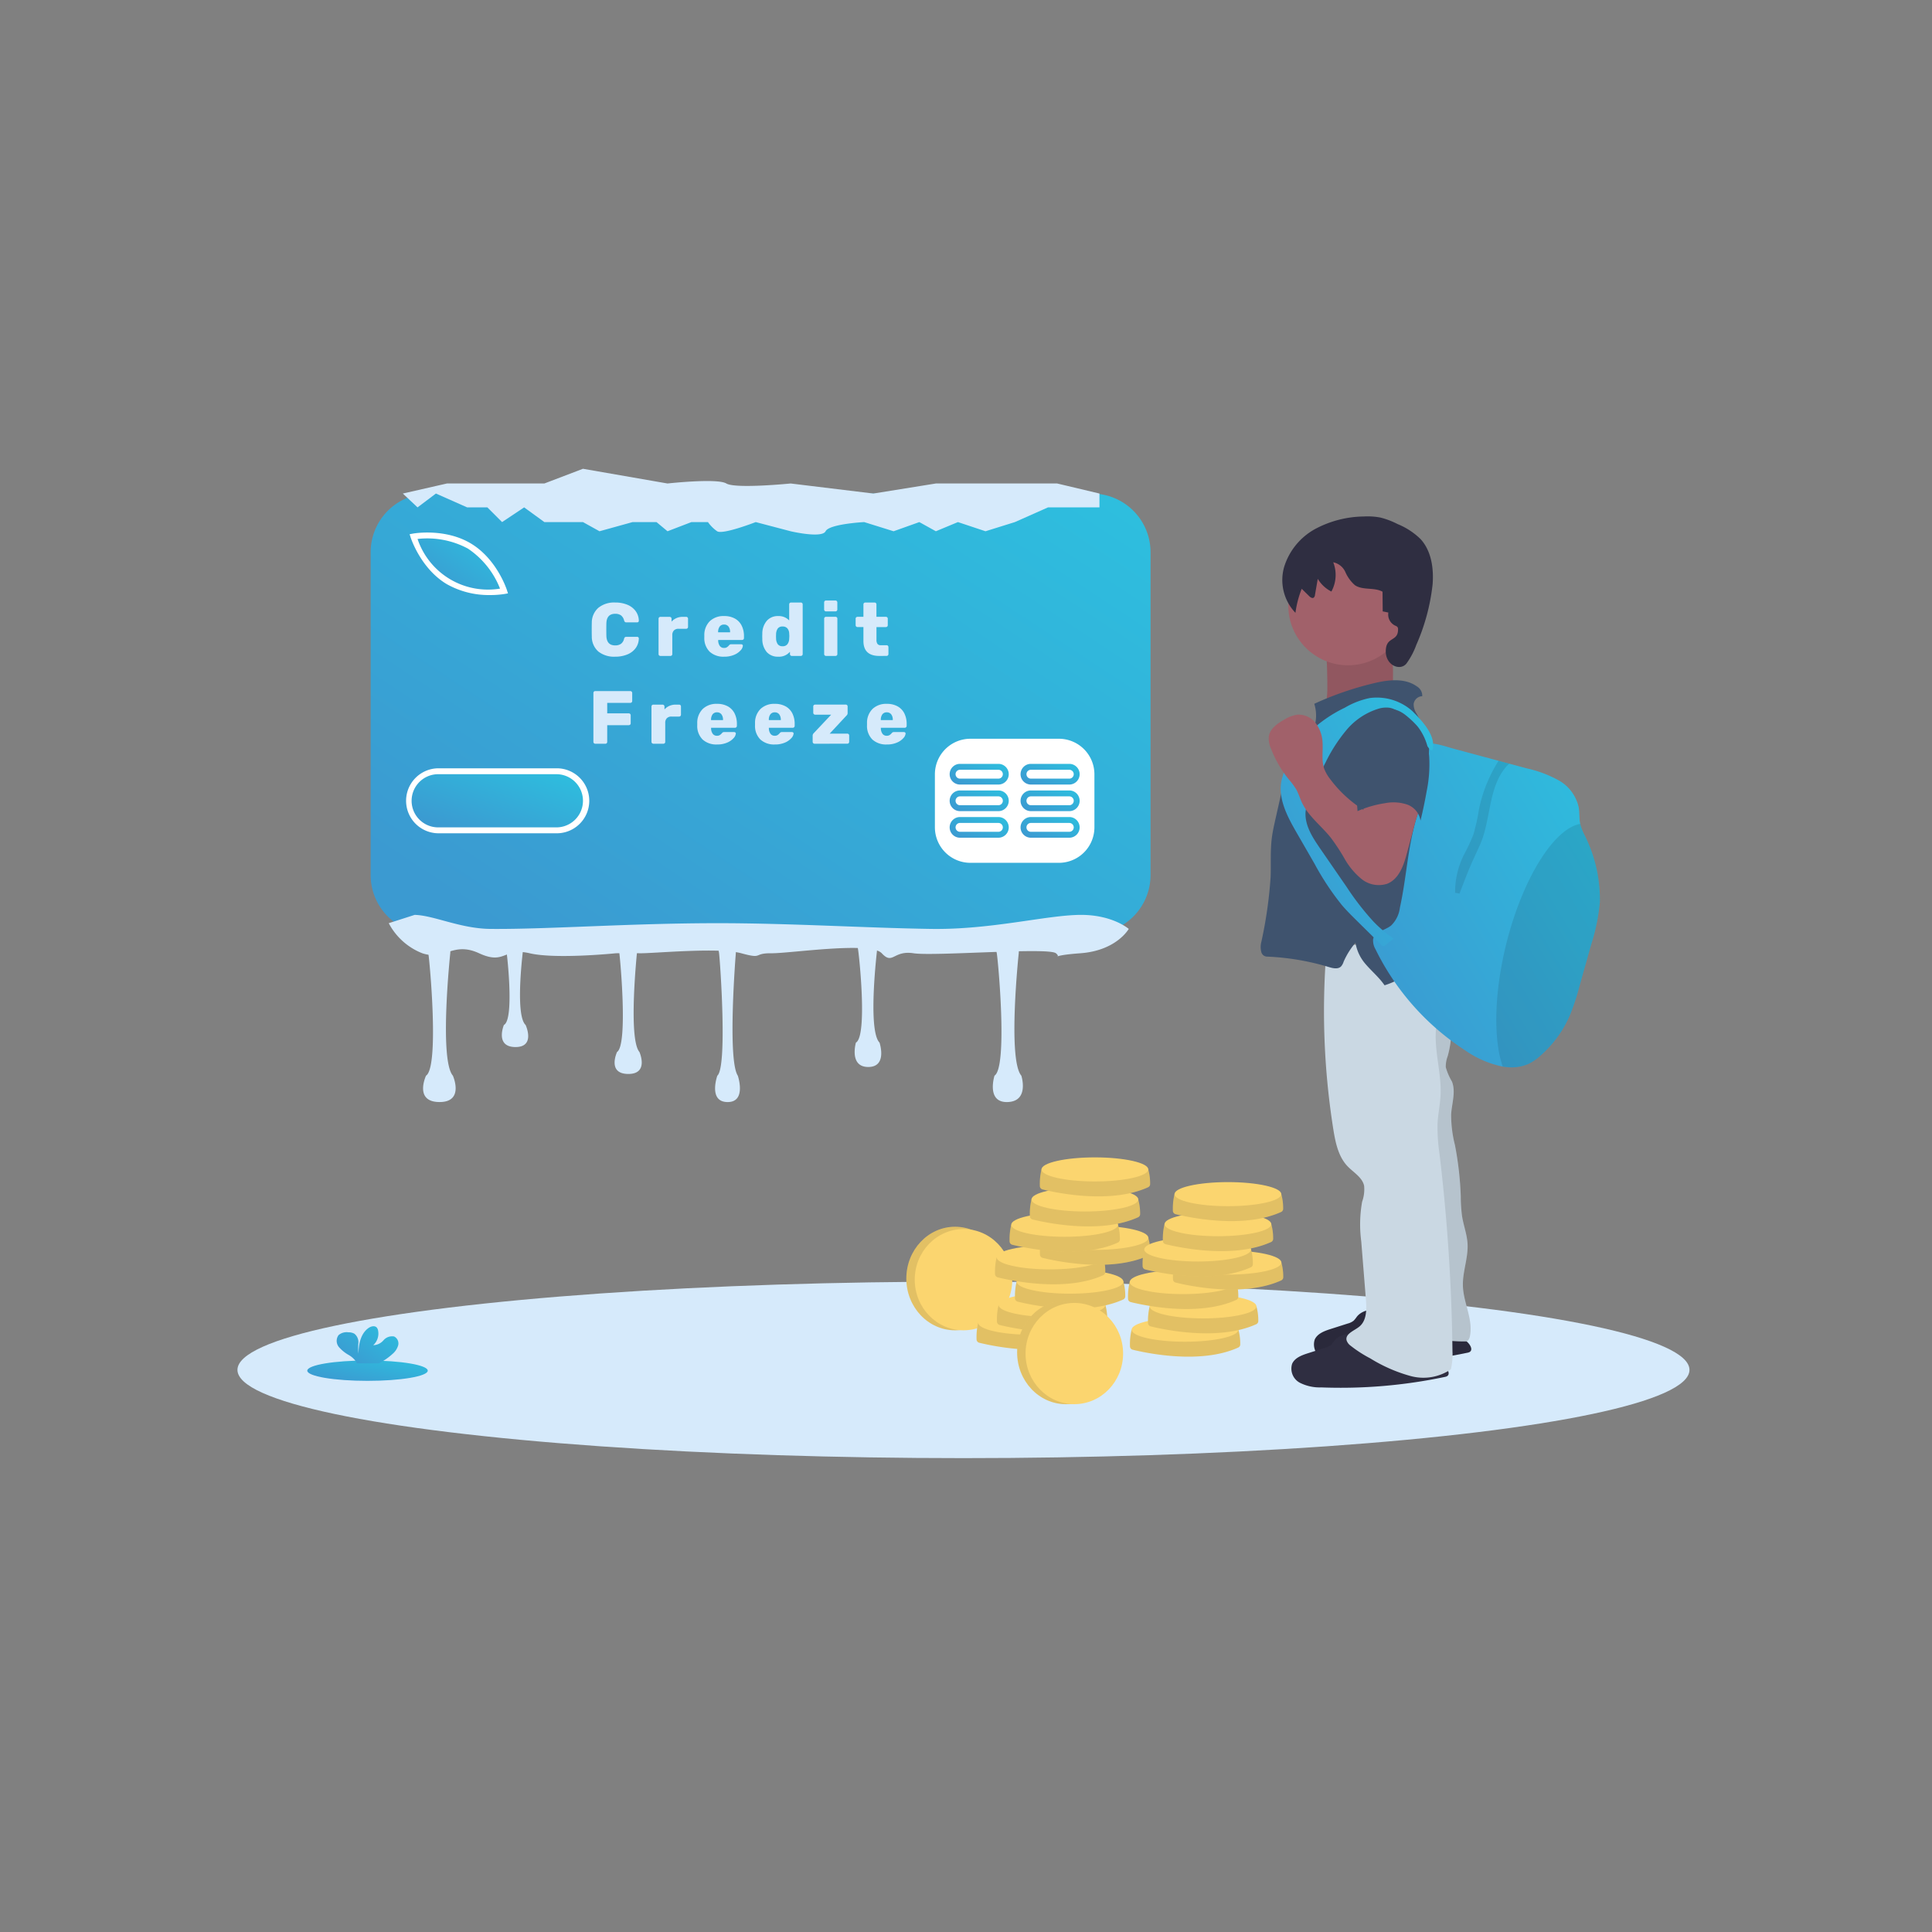 <svg xmlns="http://www.w3.org/2000/svg" xmlns:xlink="http://www.w3.org/1999/xlink" width="358" height="358" viewBox="0 0 358 358">
  <rect x="0" y="0" width="358" height="358" fill="#808080" stroke="none"/>
  <defs>
    <linearGradient id="linear-gradient" x1="1.201" y1="-0.058" x2="0.083" y2="0.898" gradientUnits="objectBoundingBox">
      <stop offset="0" stop-color="#2bc5e1"/>
      <stop offset="1" stop-color="#3b9ad1"/>
    </linearGradient>
  </defs>
  <g id="Credit_Freeze" data-name="Credit Freeze" transform="translate(-206 -6113)">
    <rect id="Rectangle_3055" data-name="Rectangle 3055" width="358" height="358" transform="translate(206 6113)" fill="#fff" opacity="0"/>
    <g id="Group_1754" data-name="Group 1754" transform="translate(250 6208.684)">
      <ellipse id="Ellipse_1297" data-name="Ellipse 1297" cx="134.53" cy="16.352" rx="134.53" ry="16.352" transform="translate(0 141.804)" fill="#d6eafb"/>
      <ellipse id="Ellipse_1298" data-name="Ellipse 1298" cx="9.038" cy="9.594" rx="9.038" ry="9.594" transform="translate(123.942 131.633)" fill="#fbd56f"/>
      <ellipse id="Ellipse_1299" data-name="Ellipse 1299" cx="9.038" cy="9.594" rx="9.038" ry="9.594" transform="translate(123.942 131.633)" opacity="0.1"/>
      <ellipse id="Ellipse_1300" data-name="Ellipse 1300" cx="9.038" cy="9.38" rx="9.038" ry="9.38" transform="translate(125.502 132.061)" fill="#fbd56f"/>
      <path id="Path_10078" data-name="Path 10078" d="M601.266,747.006l-.94-.523a11.391,11.391,0,0,0-.3,3.143.651.651,0,0,0,.49.563c2.163.537,12.471,2.826,19.56-.4a.65.65,0,0,0,.377-.523,9.738,9.738,0,0,0-.344-2.785C619.847,745.787,601.266,747.006,601.266,747.006Z" transform="translate(-463.064 -597.064)" fill="#fbd56f"/>
      <path id="Path_10079" data-name="Path 10079" d="M601.266,747.006l-.94-.523a11.391,11.391,0,0,0-.3,3.143.651.651,0,0,0,.49.563c2.163.537,12.471,2.826,19.56-.4a.65.65,0,0,0,.377-.523,9.738,9.738,0,0,0-.344-2.785C619.847,745.787,601.266,747.006,601.266,747.006Z" transform="translate(-463.064 -597.064)" opacity="0.1"/>
      <ellipse id="Ellipse_1301" data-name="Ellipse 1301" cx="9.893" cy="2.23" rx="9.893" ry="2.23" transform="translate(137.261 147.188)" fill="#fbd56f"/>
      <path id="Path_10080" data-name="Path 10080" d="M616.97,733.334l-.94-.523a11.389,11.389,0,0,0-.3,3.143.652.652,0,0,0,.49.563c2.163.537,12.471,2.825,19.56-.4a.651.651,0,0,0,.377-.523,9.738,9.738,0,0,0-.344-2.785C635.552,732.115,616.97,733.334,616.97,733.334Z" transform="translate(-474.989 -586.682)" fill="#fbd56f"/>
      <path id="Path_10081" data-name="Path 10081" d="M616.97,733.334l-.94-.523a11.389,11.389,0,0,0-.3,3.143.652.652,0,0,0,.49.563c2.163.537,12.471,2.825,19.56-.4a.651.651,0,0,0,.377-.523,9.738,9.738,0,0,0-.344-2.785C635.552,732.115,616.97,733.334,616.97,733.334Z" transform="translate(-474.989 -586.682)" opacity="0.1"/>
      <ellipse id="Ellipse_1302" data-name="Ellipse 1302" cx="9.893" cy="2.23" rx="9.893" ry="2.23" transform="translate(141.041 143.898)" fill="#fbd56f"/>
      <path id="Path_10082" data-name="Path 10082" d="M630.855,715.366l-.94-.523a11.386,11.386,0,0,0-.3,3.143.652.652,0,0,0,.49.563c2.163.537,12.471,2.825,19.56-.4a.65.65,0,0,0,.377-.523,9.737,9.737,0,0,0-.344-2.785C649.437,714.147,630.855,715.366,630.855,715.366Z" transform="translate(-485.533 -573.038)" fill="#fbd56f"/>
      <path id="Path_10083" data-name="Path 10083" d="M630.855,715.366l-.94-.523a11.386,11.386,0,0,0-.3,3.143.652.652,0,0,0,.49.563c2.163.537,12.471,2.825,19.56-.4a.65.65,0,0,0,.377-.523,9.737,9.737,0,0,0-.344-2.785C649.437,714.147,630.855,715.366,630.855,715.366Z" transform="translate(-485.533 -573.038)" opacity="0.1"/>
      <ellipse id="Ellipse_1303" data-name="Ellipse 1303" cx="9.893" cy="2.23" rx="9.893" ry="2.23" transform="translate(144.383 139.574)" fill="#fbd56f"/>
      <path id="Path_10084" data-name="Path 10084" d="M615.479,696.66l-.94-.523a11.388,11.388,0,0,0-.3,3.143.651.651,0,0,0,.49.563c2.163.537,12.471,2.826,19.56-.4a.651.651,0,0,0,.377-.523,9.74,9.74,0,0,0-.344-2.785C634.061,695.441,615.479,696.66,615.479,696.66Z" transform="translate(-473.857 -558.834)" fill="#fbd56f"/>
      <path id="Path_10085" data-name="Path 10085" d="M615.479,696.66l-.94-.523a11.388,11.388,0,0,0-.3,3.143.651.651,0,0,0,.49.563c2.163.537,12.471,2.826,19.56-.4a.651.651,0,0,0,.377-.523,9.74,9.74,0,0,0-.344-2.785C634.061,695.441,615.479,696.66,615.479,696.66Z" transform="translate(-473.857 -558.834)" opacity="0.1"/>
      <ellipse id="Ellipse_1304" data-name="Ellipse 1304" cx="9.893" cy="2.23" rx="9.893" ry="2.23" transform="translate(140.682 135.072)" fill="#fbd56f"/>
      <path id="Path_10086" data-name="Path 10086" d="M650.07,681.649l-.94-.523a11.389,11.389,0,0,0-.3,3.143.651.651,0,0,0,.49.563c2.163.537,12.471,2.826,19.56-.4a.65.65,0,0,0,.377-.523,9.741,9.741,0,0,0-.344-2.785C668.652,680.43,650.07,681.649,650.07,681.649Z" transform="translate(-500.123 -547.436)" fill="#fbd56f"/>
      <path id="Path_10087" data-name="Path 10087" d="M650.07,681.649l-.94-.523a11.389,11.389,0,0,0-.3,3.143.651.651,0,0,0,.49.563c2.163.537,12.471,2.826,19.56-.4a.65.65,0,0,0,.377-.523,9.741,9.741,0,0,0-.344-2.785C668.652,680.43,650.07,681.649,650.07,681.649Z" transform="translate(-500.123 -547.436)" opacity="0.1"/>
      <ellipse id="Ellipse_1305" data-name="Ellipse 1305" cx="9.893" cy="2.23" rx="9.893" ry="2.23" transform="translate(149.007 131.46)" fill="#fbd56f"/>
      <path id="Path_10088" data-name="Path 10088" d="M626.7,671.559l-.94-.523a11.388,11.388,0,0,0-.3,3.143.651.651,0,0,0,.489.563c2.163.537,12.471,2.826,19.56-.4a.65.65,0,0,0,.377-.523,9.739,9.739,0,0,0-.344-2.785C645.28,670.34,626.7,671.559,626.7,671.559Z" transform="translate(-482.376 -539.774)" fill="#fbd56f"/>
      <path id="Path_10089" data-name="Path 10089" d="M626.7,671.559l-.94-.523a11.388,11.388,0,0,0-.3,3.143.651.651,0,0,0,.489.563c2.163.537,12.471,2.826,19.56-.4a.65.65,0,0,0,.377-.523,9.739,9.739,0,0,0-.344-2.785C645.28,670.34,626.7,671.559,626.7,671.559Z" transform="translate(-482.376 -539.774)" opacity="0.1"/>
      <ellipse id="Ellipse_1306" data-name="Ellipse 1306" cx="9.893" cy="2.23" rx="9.893" ry="2.23" transform="translate(143.382 129.031)" fill="#fbd56f"/>
      <path id="Path_10090" data-name="Path 10090" d="M642.3,652.081l-.94-.523a11.387,11.387,0,0,0-.3,3.143.651.651,0,0,0,.49.563c2.163.537,12.471,2.826,19.56-.4a.651.651,0,0,0,.377-.523,9.735,9.735,0,0,0-.344-2.785C660.884,650.862,642.3,652.081,642.3,652.081Z" transform="translate(-494.225 -524.984)" fill="#fbd56f"/>
      <path id="Path_10091" data-name="Path 10091" d="M642.3,652.081l-.94-.523a11.387,11.387,0,0,0-.3,3.143.651.651,0,0,0,.49.563c2.163.537,12.471,2.826,19.56-.4a.651.651,0,0,0,.377-.523,9.735,9.735,0,0,0-.344-2.785C660.884,650.862,642.3,652.081,642.3,652.081Z" transform="translate(-494.225 -524.984)" opacity="0.1"/>
      <ellipse id="Ellipse_1307" data-name="Ellipse 1307" cx="9.893" cy="2.23" rx="9.893" ry="2.23" transform="translate(147.137 124.344)" fill="#fbd56f"/>
      <path id="Path_10092" data-name="Path 10092" d="M650,628.961l-.94-.523a11.391,11.391,0,0,0-.3,3.143.651.651,0,0,0,.49.563c2.163.537,12.471,2.826,19.56-.4a.651.651,0,0,0,.377-.523,9.734,9.734,0,0,0-.344-2.785C668.581,627.742,650,628.961,650,628.961Z" transform="translate(-500.07 -507.428)" fill="#fbd56f"/>
      <path id="Path_10093" data-name="Path 10093" d="M650,628.961l-.94-.523a11.391,11.391,0,0,0-.3,3.143.651.651,0,0,0,.49.563c2.163.537,12.471,2.826,19.56-.4a.651.651,0,0,0,.377-.523,9.734,9.734,0,0,0-.344-2.785C668.581,627.742,650,628.961,650,628.961Z" transform="translate(-500.07 -507.428)" opacity="0.1"/>
      <ellipse id="Ellipse_1308" data-name="Ellipse 1308" cx="9.893" cy="2.23" rx="9.893" ry="2.23" transform="translate(148.99 118.78)" fill="#fbd56f"/>
      <path id="Path_10094" data-name="Path 10094" d="M719.395,752.368l-.94-.523a11.388,11.388,0,0,0-.3,3.143.651.651,0,0,0,.49.563c2.163.537,12.471,2.826,19.56-.4a.65.65,0,0,0,.377-.523,9.738,9.738,0,0,0-.344-2.785C737.976,751.149,719.395,752.368,719.395,752.368Z" transform="translate(-552.764 -601.135)" fill="#fbd56f"/>
      <path id="Path_10095" data-name="Path 10095" d="M719.395,752.368l-.94-.523a11.388,11.388,0,0,0-.3,3.143.651.651,0,0,0,.49.563c2.163.537,12.471,2.826,19.56-.4a.65.65,0,0,0,.377-.523,9.738,9.738,0,0,0-.344-2.785C737.976,751.149,719.395,752.368,719.395,752.368Z" transform="translate(-552.764 -601.135)" opacity="0.1"/>
      <ellipse id="Ellipse_1309" data-name="Ellipse 1309" cx="9.893" cy="2.23" rx="9.893" ry="2.23" transform="translate(165.69 148.479)" fill="#fbd56f"/>
      <path id="Path_10096" data-name="Path 10096" d="M733.278,734.4l-.94-.523a11.388,11.388,0,0,0-.3,3.143.651.651,0,0,0,.49.563c2.163.537,12.471,2.826,19.56-.4a.65.65,0,0,0,.377-.523,9.739,9.739,0,0,0-.344-2.785C751.86,733.18,733.278,734.4,733.278,734.4Z" transform="translate(-563.306 -587.491)" fill="#fbd56f"/>
      <path id="Path_10097" data-name="Path 10097" d="M733.278,734.4l-.94-.523a11.388,11.388,0,0,0-.3,3.143.651.651,0,0,0,.49.563c2.163.537,12.471,2.826,19.56-.4a.65.65,0,0,0,.377-.523,9.739,9.739,0,0,0-.344-2.785C751.86,733.18,733.278,734.4,733.278,734.4Z" transform="translate(-563.306 -587.491)" opacity="0.1"/>
      <ellipse id="Ellipse_1310" data-name="Ellipse 1310" cx="9.893" cy="2.23" rx="9.893" ry="2.23" transform="translate(169.032 144.155)" fill="#fbd56f"/>
      <path id="Path_10098" data-name="Path 10098" d="M717.9,715.694l-.94-.523a11.391,11.391,0,0,0-.3,3.143.652.652,0,0,0,.49.563c2.163.537,12.471,2.826,19.56-.4a.65.65,0,0,0,.377-.523,9.732,9.732,0,0,0-.344-2.785C736.484,714.475,717.9,715.694,717.9,715.694Z" transform="translate(-551.631 -573.287)" fill="#fbd56f"/>
      <path id="Path_10099" data-name="Path 10099" d="M717.9,715.694l-.94-.523a11.391,11.391,0,0,0-.3,3.143.652.652,0,0,0,.49.563c2.163.537,12.471,2.826,19.56-.4a.65.65,0,0,0,.377-.523,9.732,9.732,0,0,0-.344-2.785C736.484,714.475,717.9,715.694,717.9,715.694Z" transform="translate(-551.631 -573.287)" opacity="0.1"/>
      <ellipse id="Ellipse_1311" data-name="Ellipse 1311" cx="9.893" cy="2.23" rx="9.893" ry="2.23" transform="translate(165.331 139.653)" fill="#fbd56f"/>
      <path id="Path_10100" data-name="Path 10100" d="M752.494,700.683l-.94-.523a11.389,11.389,0,0,0-.3,3.143.651.651,0,0,0,.49.563c2.163.537,12.471,2.826,19.56-.4a.651.651,0,0,0,.377-.523,9.738,9.738,0,0,0-.344-2.785C771.075,699.464,752.494,700.683,752.494,700.683Z" transform="translate(-577.897 -561.889)" fill="#fbd56f"/>
      <path id="Path_10101" data-name="Path 10101" d="M752.494,700.683l-.94-.523a11.389,11.389,0,0,0-.3,3.143.651.651,0,0,0,.49.563c2.163.537,12.471,2.826,19.56-.4a.651.651,0,0,0,.377-.523,9.738,9.738,0,0,0-.344-2.785C771.075,699.464,752.494,700.683,752.494,700.683Z" transform="translate(-577.897 -561.889)" opacity="0.1"/>
      <ellipse id="Ellipse_1312" data-name="Ellipse 1312" cx="9.893" cy="2.23" rx="9.893" ry="2.23" transform="translate(173.656 136.04)" fill="#fbd56f"/>
      <path id="Path_10102" data-name="Path 10102" d="M729.122,690.593l-.94-.524a11.391,11.391,0,0,0-.3,3.143.651.651,0,0,0,.489.563c2.163.537,12.471,2.825,19.56-.4a.651.651,0,0,0,.377-.523,9.744,9.744,0,0,0-.344-2.785C747.7,689.374,729.122,690.593,729.122,690.593Z" transform="translate(-560.151 -554.227)" fill="#fbd56f"/>
      <path id="Path_10103" data-name="Path 10103" d="M729.122,690.593l-.94-.524a11.391,11.391,0,0,0-.3,3.143.651.651,0,0,0,.489.563c2.163.537,12.471,2.825,19.56-.4a.651.651,0,0,0,.377-.523,9.744,9.744,0,0,0-.344-2.785C747.7,689.374,729.122,690.593,729.122,690.593Z" transform="translate(-560.151 -554.227)" opacity="0.1"/>
      <ellipse id="Ellipse_1313" data-name="Ellipse 1313" cx="9.893" cy="2.23" rx="9.893" ry="2.23" transform="translate(168.031 133.612)" fill="#fbd56f"/>
      <path id="Path_10104" data-name="Path 10104" d="M744.725,671.115l-.94-.523a11.388,11.388,0,0,0-.3,3.143.652.652,0,0,0,.49.563c2.163.537,12.471,2.825,19.56-.4a.651.651,0,0,0,.377-.523,9.736,9.736,0,0,0-.344-2.785C763.307,669.9,744.725,671.115,744.725,671.115Z" transform="translate(-571.999 -539.437)" fill="#fbd56f"/>
      <path id="Path_10105" data-name="Path 10105" d="M744.725,671.115l-.94-.523a11.388,11.388,0,0,0-.3,3.143.652.652,0,0,0,.49.563c2.163.537,12.471,2.825,19.56-.4a.651.651,0,0,0,.377-.523,9.736,9.736,0,0,0-.344-2.785C763.307,669.9,744.725,671.115,744.725,671.115Z" transform="translate(-571.999 -539.437)" opacity="0.1"/>
      <ellipse id="Ellipse_1314" data-name="Ellipse 1314" cx="9.893" cy="2.23" rx="9.893" ry="2.23" transform="translate(171.787 128.925)" fill="#fbd56f"/>
      <path id="Path_10106" data-name="Path 10106" d="M752.422,647.995l-.94-.524a11.39,11.39,0,0,0-.3,3.143.651.651,0,0,0,.49.563c2.163.537,12.471,2.826,19.56-.4a.651.651,0,0,0,.377-.523,9.733,9.733,0,0,0-.344-2.785C771,646.776,752.422,647.995,752.422,647.995Z" transform="translate(-577.843 -521.881)" fill="#fbd56f"/>
      <path id="Path_10107" data-name="Path 10107" d="M752.422,647.995l-.94-.524a11.39,11.39,0,0,0-.3,3.143.651.651,0,0,0,.49.563c2.163.537,12.471,2.826,19.56-.4a.651.651,0,0,0,.377-.523,9.733,9.733,0,0,0-.344-2.785C771,646.776,752.422,647.995,752.422,647.995Z" transform="translate(-577.843 -521.881)" opacity="0.1"/>
      <ellipse id="Ellipse_1315" data-name="Ellipse 1315" cx="9.893" cy="2.23" rx="9.893" ry="2.23" transform="translate(173.639 123.361)" fill="#fbd56f"/>
      <ellipse id="Ellipse_1316" data-name="Ellipse 1316" cx="9.038" cy="9.594" rx="9.038" ry="9.594" transform="translate(144.474 145.322)" fill="#fbd56f"/>
      <ellipse id="Ellipse_1317" data-name="Ellipse 1317" cx="9.038" cy="9.594" rx="9.038" ry="9.594" transform="translate(144.474 145.322)" opacity="0.1"/>
      <ellipse id="Ellipse_1318" data-name="Ellipse 1318" cx="9.038" cy="9.38" rx="9.038" ry="9.38" transform="translate(146.034 145.749)" fill="#fbd56f"/>
      <ellipse id="Ellipse_1319" data-name="Ellipse 1319" cx="11.163" cy="1.887" rx="11.163" ry="1.887" transform="translate(12.937 156.414)" fill="url(#linear-gradient)"/>
      <path id="Path_10143" data-name="Path 10143" d="M117.726,755.011a3.241,3.241,0,0,0,1.064-1.606,1.428,1.428,0,0,0-.744-1.636,2.09,2.09,0,0,0-1.966.69,2.629,2.629,0,0,1-1.912.923,2.911,2.911,0,0,0,.9-2.724,1.137,1.137,0,0,0-.25-.553c-.379-.405-1.066-.231-1.52.088-1.444,1.016-1.847,2.977-1.854,4.742a8.971,8.971,0,0,1-.027-1.953,2,2,0,0,0-.734-1.728,2.209,2.209,0,0,0-1.119-.263,2.314,2.314,0,0,0-1.815.516,1.8,1.8,0,0,0,.071,2.229,7.035,7.035,0,0,0,1.879,1.5,4.165,4.165,0,0,1,1.343,1.28,1.265,1.265,0,0,1,.1.229h4.069A11.336,11.336,0,0,0,117.726,755.011Z" transform="translate(-89.009 -599.798)" fill="url(#linear-gradient)"/>
      <path id="Path_10153" data-name="Path 10153" d="M349.994,307.369H350l-.005,0Z" transform="translate(-273.224 -263.791)" opacity="0.2"/>
      <path id="Path_10154" data-name="Path 10154" d="M350.221,306.965c.156-.025.464-.068.911-.1l-1,.118.054-.011Z" transform="translate(-273.331 -263.407)" opacity="0.2"/>
      <g id="Group_1755" data-name="Group 1755" transform="translate(189.608 0)">
        <path id="Path_9475" data-name="Path 9475" d="M477.744,323.313c.078,1.041.446,2.04.58,3.077.152,1.142.018,2.306.093,3.457a4.4,4.4,0,0,0,1.283,3.113,60.452,60.452,0,0,0-14.93,3.23c1.456-1.794,1.5-4.3,1.459-6.6-.048-3.406-.108-6.879-1.22-10.094a24.565,24.565,0,0,1,10.091-.132c.724.144,2.916.054,3.242.73C478.578,320.588,477.69,322.559,477.744,323.313Z" transform="translate(-453.882 -298.964)" fill="#a1616a"/>
        <path id="Path_9476" data-name="Path 9476" d="M477.744,323.313c.078,1.041.446,2.04.58,3.077.152,1.142.018,2.306.093,3.457a4.4,4.4,0,0,0,1.283,3.113,60.452,60.452,0,0,0-14.93,3.23c1.456-1.794,1.5-4.3,1.459-6.6-.048-3.406-.108-6.879-1.22-10.094a24.565,24.565,0,0,1,10.091-.132c.724.144,2.916.054,3.242.73C478.578,320.588,477.69,322.559,477.744,323.313Z" transform="translate(-453.882 -298.964)" opacity="0.1"/>
        <path id="Path_9477" data-name="Path 9477" d="M428.641,744.861a6.21,6.21,0,0,1-.6.751,3.008,3.008,0,0,1-1.139.547l-3.134,1c-1.163.371-2.455.849-2.949,1.962a2.963,2.963,0,0,0,1.409,3.5,8.168,8.168,0,0,0,3.981.873,93.642,93.642,0,0,0,22.906-1.941,1.2,1.2,0,0,0,.44-.156c.6-.4.087-1.307-.431-1.794-2.019-1.914-4.214-3.921-6.962-4.363-1.445-.236-2.9-.141-4.331-.484-1.032-.248-2.007-.676-3.036-.93C432.879,743.351,430.011,743.183,428.641,744.861Z" transform="translate(-410.808 -596.578)" fill="#2f2e41"/>
        <path id="Path_9478" data-name="Path 9478" d="M428.641,744.861a6.21,6.21,0,0,1-.6.751,3.008,3.008,0,0,1-1.139.547l-3.134,1c-1.163.371-2.455.849-2.949,1.962a2.963,2.963,0,0,0,1.409,3.5,8.168,8.168,0,0,0,3.981.873,93.642,93.642,0,0,0,22.906-1.941,1.2,1.2,0,0,0,.44-.156c.6-.4.087-1.307-.431-1.794-2.019-1.914-4.214-3.921-6.962-4.363-1.445-.236-2.9-.141-4.331-.484-1.032-.248-2.007-.676-3.036-.93C432.879,743.351,430.011,743.183,428.641,744.861Z" transform="translate(-410.808 -596.578)" opacity="0.1"/>
        <path id="Path_9479" data-name="Path 9479" d="M437.291,516.273a19.009,19.009,0,0,1,.269,12.714c1.044-.114,1.5,1.3,1.468,2.351a17.415,17.415,0,0,1-.661,4.331,5.429,5.429,0,0,0-.35,2.04,11.056,11.056,0,0,0,1.145,2.653c.748,1.905-.021,4.029-.15,6.071a22.635,22.635,0,0,0,.706,5.7,60.786,60.786,0,0,1,1.077,9.531,28.758,28.758,0,0,0,.236,3.628c.269,1.7.9,3.335,1.017,5.048.17,2.668-.957,5.285-.855,7.958.12,3.137,1.926,6.188,1.295,9.271-.09.434-.332.945-.778.951-4.51.057-8.724-1.2-13.186-.541-.455-10.324-.9-20.7-2.931-30.831-1.794-9.023-4.836-17.944-4.552-27.144.164-5.261,1.415-10.42,2.174-15.63A20.562,20.562,0,0,1,437.291,516.273Z" transform="translate(-403.721 -435.634)" fill="#cad8e3"/>
        <path id="Path_9480" data-name="Path 9480" d="M437.291,516.273a19.009,19.009,0,0,1,.269,12.714c1.044-.114,1.5,1.3,1.468,2.351a17.415,17.415,0,0,1-.661,4.331,5.429,5.429,0,0,0-.35,2.04,11.056,11.056,0,0,0,1.145,2.653c.748,1.905-.021,4.029-.15,6.071a22.635,22.635,0,0,0,.706,5.7,60.786,60.786,0,0,1,1.077,9.531,28.758,28.758,0,0,0,.236,3.628c.269,1.7.9,3.335,1.017,5.048.17,2.668-.957,5.285-.855,7.958.12,3.137,1.926,6.188,1.295,9.271-.09.434-.332.945-.778.951-4.51.057-8.724-1.2-13.186-.541-.455-10.324-.9-20.7-2.931-30.831-1.794-9.023-4.836-17.944-4.552-27.144.164-5.261,1.415-10.42,2.174-15.63A20.562,20.562,0,0,1,437.291,516.273Z" transform="translate(-403.721 -435.634)" opacity="0.1"/>
        <path id="Path_9481" data-name="Path 9481" d="M442.641,759.861a6.219,6.219,0,0,1-.6.751,3.009,3.009,0,0,1-1.139.547l-3.134,1c-1.163.371-2.455.849-2.949,1.962a2.963,2.963,0,0,0,1.409,3.5,8.167,8.167,0,0,0,3.981.873,93.64,93.64,0,0,0,22.906-1.941,1.2,1.2,0,0,0,.44-.156c.6-.4.087-1.307-.431-1.794-2.019-1.914-4.214-3.921-6.962-4.363-1.445-.236-2.9-.141-4.331-.484-1.032-.248-2.007-.676-3.036-.93C446.879,758.35,444.011,758.183,442.641,759.861Z" transform="translate(-428.995 -607.092)" fill="#2f2e41"/>
        <path id="Path_9482" data-name="Path 9482" d="M452.562,518.052a7.676,7.676,0,0,1,1.34,5.341,22.336,22.336,0,0,1-1.406,5.443c.822.757.652,2.06.544,3.173-.392,4.133,1.044,8.257.834,12.4-.087,1.744-.467,3.463-.556,5.207a33.456,33.456,0,0,0,.371,5.7,340.244,340.244,0,0,1,2.393,36.513,11.8,11.8,0,0,1-.3,3.344,9.081,9.081,0,0,1-7.537,1.217,28.5,28.5,0,0,1-7.393-3.248,22.836,22.836,0,0,1-3.661-2.363,1.953,1.953,0,0,1-.736-1.011c-.251-1.2,1.412-1.738,2.366-2.512,1.388-1.128,1.367-3.215,1.223-5l-.867-10.814a23.941,23.941,0,0,1,.167-7.339,6.823,6.823,0,0,0,.368-2.94c-.341-1.585-1.98-2.47-3.1-3.652-1.687-1.794-2.207-4.34-2.6-6.762A139.769,139.769,0,0,1,432.862,516c2.2.763,4.8.347,7.121.526s4.621.954,6.968,1.017C448.907,517.588,451.36,516.508,452.562,518.052Z" transform="translate(-420.547 -437.116)" fill="#cad8e3"/>
        <ellipse id="Ellipse_1142" data-name="Ellipse 1142" cx="11.066" cy="11.066" rx="11.066" ry="11.066" transform="translate(5.113 5.462)" fill="#a1616a"/>
        <path id="Path_9483" data-name="Path 9483" d="M438.165,358.14a59.555,59.555,0,0,1,11.039-3.81c2.674-.637,5.727-1.02,7.961.58a2.005,2.005,0,0,1,1.011,1.824,1.663,1.663,0,0,0-1.594,1.447,3.174,3.174,0,0,0,.55,1.794l2.581,4.785a13.68,13.68,0,0,1,2.016,7.441l.3,4.343a51.991,51.991,0,0,1,.126,8.216,26.824,26.824,0,0,0-.323,6.179c.236,1.648.933,3.194,1.325,4.815.736,3.051.4,6.394,1.827,9.193a2.769,2.769,0,0,0-1.851-.167c-4.331.8-7.737,4.217-11.942,5.524-1.062-1.549-2.5-2.692-3.688-4.133a7.991,7.991,0,0,1-1.7-3.75,14.107,14.107,0,0,0-2.2,3.517,2.363,2.363,0,0,1-.479.876c-.565.55-1.5.338-2.252.108a46.413,46.413,0,0,0-11.416-1.935,1.118,1.118,0,0,1-1.119-.918,3.7,3.7,0,0,1,.03-1.842,80.788,80.788,0,0,0,1.714-12.032c.084-2.393-.081-4.818.221-7.2.15-1.169.41-2.321.667-3.469l2.135-9.49c.12-.529.688-.876.93-1.364.981-1.986,2.856-3.421,3.825-5.413A7.1,7.1,0,0,0,438.165,358.14Z" transform="translate(-428.24 -323.411)" fill="#3f536e"/>
        <path id="Path_9484" data-name="Path 9484" d="M465.843,273.194a.733.733,0,0,0-.1-.443,1,1,0,0,0-.431-.266,2.27,2.27,0,0,1-1.265-2.425L463,269.842l-.033-3.646c-1.555-.861-3.676-.209-5.138-1.223a6.953,6.953,0,0,1-1.747-2.416,3.16,3.16,0,0,0-2.249-1.812,6.406,6.406,0,0,1-.344,5.422,6.175,6.175,0,0,1-2.521-2.357l-.52,2.991a.741.741,0,0,1-.221.487c-.272.2-.64-.051-.879-.3l-1.355-1.331a18.65,18.65,0,0,0-1.163,4.453,8.791,8.791,0,0,1-2.061-8.607,12.1,12.1,0,0,1,5.793-6.968,19.585,19.585,0,0,1,8.921-2.276,12.687,12.687,0,0,1,3.1.2,14.736,14.736,0,0,1,3.164,1.2,13.254,13.254,0,0,1,4.262,2.781c2.01,2.189,2.461,5.407,2.24,8.374a37.935,37.935,0,0,1-3.029,11.254,13.884,13.884,0,0,1-1.812,3.427c-1.211,1.534-4.187.26-3.807-2.772C463.863,274.555,465.843,275.389,465.843,273.194Z" transform="translate(-440.392 -252.238)" fill="#2f2e41"/>
        <path id="Path_9485" data-name="Path 9485" d="M341.324,431.128a46.926,46.926,0,0,0,16.584,18.722,18.72,18.72,0,0,0,7,3.036c.344.057.688.1,1.038.12a7.746,7.746,0,0,0,3.789-.643,9.571,9.571,0,0,0,2.165-1.5,21.028,21.028,0,0,0,5.416-7.4A41.654,41.654,0,0,0,379.126,438q1.1-3.906,2.2-7.815a36.665,36.665,0,0,0,1.585-7.776,26.471,26.471,0,0,0-2.865-12.474,10.291,10.291,0,0,1-.745-1.884.812.812,0,0,0-.03-.138c-.215-1.032-.1-2.111-.3-3.152a7.59,7.59,0,0,0-3.721-4.932,22.314,22.314,0,0,0-5.948-2.219l-3.209-.864-1.992-.535-8.1-2.18c-1.122-.3-2.255-.7-3.394-.9-1.271-.239-1.262-.114-1.361,1.13a51.481,51.481,0,0,1-.6,6.705c-.452,2.132-1.247,4.187-1.845,6.281-1.51,5.285-1.762,10.847-2.952,16.216a5.494,5.494,0,0,1-1.633,3.29c-1.127.9-3.027,1.118-3.326,2.524A3.226,3.226,0,0,0,341.324,431.128Z" transform="translate(-320.061 -350.929)" fill="url(#linear-gradient)"/>
        <path id="Path_9486" data-name="Path 9486" d="M342.053,487.746c.344.057.688.1,1.038.12a7.745,7.745,0,0,0,3.789-.631,9.568,9.568,0,0,0,2.165-1.5,21.027,21.027,0,0,0,5.416-7.4,41.647,41.647,0,0,0,1.809-5.467q1.1-3.906,2.2-7.815a36.667,36.667,0,0,0,1.585-7.776,26.472,26.472,0,0,0-2.865-12.474,10.29,10.29,0,0,1-.745-1.884.813.813,0,0,0-.03-.138c-4.881.858-10.737,10.2-13.757,22.43C340.429,474.369,340.333,482.794,342.053,487.746Z" transform="translate(-297.205 -385.801)" opacity="0.1"/>
        <path id="Path_9487" data-name="Path 9487" d="M397.106,428.148l.816.141c.84-2.207,1.678-4.417,2.662-6.565.511-1.122,1.065-2.228,1.5-3.385,1.615-4.444,1.34-9.717,4.334-13.377a4.579,4.579,0,0,1,.727-.736l-1.992-.535a27.012,27.012,0,0,0-3.631,9.005,35.934,35.934,0,0,1-1.032,4.659,32.226,32.226,0,0,1-1.534,3.332A15.311,15.311,0,0,0,397.106,428.148Z" transform="translate(-361.081 -358.395)" opacity="0.1"/>
        <path id="Path_9488" data-name="Path 9488" d="M468.6,366.933a9.89,9.89,0,0,0-7.869-2.393,15.054,15.054,0,0,0-4.63,1.794,24.88,24.88,0,0,0-7.746,5.766,23.114,23.114,0,0,0-3.057,5.144,12.475,12.475,0,0,0-.9,2.515c-.73,3.379,1.062,6.738,2.787,9.735l3.32,5.76a49.769,49.769,0,0,0,5.048,7.635c.915,1.071,1.92,2.061,2.922,3.051l4.4,4.342a.495.495,0,0,0,.816-.006l1.453-1.157a24.725,24.725,0,0,1-3.715-3.149,49.928,49.928,0,0,1-5.021-6.487l-4.839-7.016c-1.415-2.055-2.892-4.316-2.734-6.8a10.462,10.462,0,0,1,.993-3.418q1.247-2.928,2.71-5.763a29.281,29.281,0,0,1,3.867-6.005,12.581,12.581,0,0,1,5.862-3.939,4.88,4.88,0,0,1,2.123-.2c1.573.26,2.692,1.612,3.688,2.868l3.033,3.888c.691.882,1.325,1.905,1.367.23C472.554,370.932,470.137,368.47,468.6,366.933Z" transform="translate(-440.524 -330.876)" fill="url(#linear-gradient)"/>
        <path id="Path_9489" data-name="Path 9489" d="M478.5,400.6c-.6,2.3-1.48,4.917-3.7,5.79a5.078,5.078,0,0,1-4.767-.9,13.374,13.374,0,0,1-3.206-3.888,37.765,37.765,0,0,0-2.473-3.75c-1.773-2.225-4.187-3.99-5.383-6.58-.353-.772-.6-1.6-1-2.339A14.621,14.621,0,0,0,456.532,387a20.972,20.972,0,0,1-3.263-5.664,4.555,4.555,0,0,1-.4-2.237c.212-1.456,1.591-2.414,2.874-3.128a6.2,6.2,0,0,1,2.485-.921,4.022,4.022,0,0,1,3.374,1.624,6.491,6.491,0,0,1,1.232,3.64c.09,1.594-.221,3.251.3,4.758a7.475,7.475,0,0,0,1.128,1.95,22.862,22.862,0,0,0,6.134,5.661,10.643,10.643,0,0,1,.727-3.3c.227-.58,4.683,0,5.264.1,1.148.168,3.374.3,4.1,1.394s-.173,2.934-.467,4.037Z" transform="translate(-451.367 -338.311)" fill="#a1616a"/>
        <path id="Path_9490" data-name="Path 9490" d="M456.535,373.145a15.745,15.745,0,0,1,1.842,1.794,10.272,10.272,0,0,1,2.144,5.754,24.731,24.731,0,0,1-.473,6.2q-.484,2.757-1.145,5.476a3.778,3.778,0,0,0-2.512-2.991,8.027,8.027,0,0,0-4.058-.239,19.838,19.838,0,0,0-5.1,1.474l-.631-8.844a15.406,15.406,0,0,1,.021-3.589,7.911,7.911,0,0,1,3.691-5.368C452.71,371.356,454.381,371.264,456.535,373.145Z" transform="translate(-429.29 -335.991)" fill="#3f536e"/>
      </g>
    </g>
    <g id="Group_1910" data-name="Group 1910" transform="translate(274.682 6199.87)">
      <g id="Group_1908" data-name="Group 1908" transform="translate(0 4.587)">
        <rect id="Rectangle_3060" data-name="Rectangle 3060" width="136.364" height="67.739" transform="translate(3.134 6.124)" fill="#fff"/>
        <path id="Path_10250" data-name="Path 10250" d="M358.858,275.394a15.937,15.937,0,0,0-9.333-1.785,13.761,13.761,0,0,0,15.284,9.2A15.948,15.948,0,0,0,358.858,275.394Z" transform="translate(-340.834 -265.196)" fill="url(#linear-gradient)"/>
        <path id="Path_10251" data-name="Path 10251" d="M374.583,348.571h-21.9a4.927,4.927,0,1,0,0,9.853h21.9a4.927,4.927,0,0,0,0-9.853Z" transform="translate(-340.097 -296.568)" fill="url(#linear-gradient)"/>
        <path id="Path_10252" data-name="Path 10252" d="M468.231,259.215H345.467a10.875,10.875,0,0,0-10.875,10.875V329.9a10.875,10.875,0,0,0,10.875,10.875H468.231A10.875,10.875,0,0,0,479.106,329.9V270.09a10.875,10.875,0,0,0-10.875-10.875Zm-125.8,7.418c.242-.044,5.991-1.022,10.751,1.842s6.589,8.4,6.664,8.635l.192.6-.618.11a16.408,16.408,0,0,1-2.664.2,15.862,15.862,0,0,1-8.087-2.038c-4.76-2.863-6.588-8.4-6.664-8.635l-.193-.6Zm26.649,55.533h-21.9a6.021,6.021,0,1,1,0-12.043h21.9a6.021,6.021,0,0,1,0,12.043Zm99.627-1.095a6.588,6.588,0,0,1-6.569,6.569H445.715a6.588,6.588,0,0,1-6.569-6.569v-9.853a6.588,6.588,0,0,1,6.569-6.569h16.422a6.588,6.588,0,0,1,6.569,6.569Z" transform="translate(-334.592 -259.215)" fill="url(#linear-gradient)"/>
        <path id="Path_10253" data-name="Path 10253" d="M527.979,362.209h-7.117a1.916,1.916,0,0,0,0,3.832h7.117a1.916,1.916,0,0,0,0-3.832Zm0,2.737h-7.117a.821.821,0,0,1,0-1.642h7.117a.821.821,0,0,1,0,1.642Z" transform="translate(-411.656 -302.269)" fill="url(#linear-gradient)"/>
        <path id="Path_10254" data-name="Path 10254" d="M550.553,362.209h-7.116a1.916,1.916,0,0,0,0,3.832h7.116a1.916,1.916,0,0,0,0-3.832Zm0,2.737h-7.116a.821.821,0,1,1,0-1.642h7.116a.821.821,0,0,1,0,1.642Z" transform="translate(-421.093 -302.269)" fill="url(#linear-gradient)"/>
        <path id="Path_10255" data-name="Path 10255" d="M527.979,353.744h-7.117a1.916,1.916,0,0,0,0,3.832h7.117a1.916,1.916,0,0,0,0-3.832Zm0,2.737h-7.117a.821.821,0,0,1,0-1.642h7.117a.821.821,0,0,1,0,1.642Z" transform="translate(-411.656 -298.73)" fill="url(#linear-gradient)"/>
        <path id="Path_10256" data-name="Path 10256" d="M550.553,353.744h-7.116a1.916,1.916,0,0,0,0,3.832h7.116a1.916,1.916,0,0,0,0-3.832Zm0,2.737h-7.116a.821.821,0,1,1,0-1.642h7.116a.821.821,0,0,1,0,1.642Z" transform="translate(-421.093 -298.73)" fill="url(#linear-gradient)"/>
        <path id="Path_10257" data-name="Path 10257" d="M527.979,345.279h-7.117a1.916,1.916,0,0,0,0,3.832h7.117a1.916,1.916,0,0,0,0-3.832Zm0,2.737h-7.117a.821.821,0,0,1,0-1.642h7.117a.821.821,0,0,1,0,1.642Z" transform="translate(-411.656 -295.192)" fill="url(#linear-gradient)"/>
        <path id="Path_10258" data-name="Path 10258" d="M550.553,345.279h-7.116a1.916,1.916,0,0,0,0,3.832h7.116a1.916,1.916,0,0,0,0-3.832Zm0,2.737h-7.116a.821.821,0,1,1,0-1.642h7.116a.821.821,0,0,1,0,1.642Z" transform="translate(-421.093 -295.192)" fill="url(#linear-gradient)"/>
      </g>
      <path id="Path_10267" data-name="Path 10267" d="M11287.878,8031.4l2.725,2.566,3.406-2.566,5.79,2.566h3.746l2.725,2.724,4.088-2.724,3.746,2.724h7.154l3.065,1.7,6.131-1.7h4.428l2.043,1.7,4.429-1.7h3.065a6.979,6.979,0,0,0,1.7,1.7c1.022.681,7.153-1.7,7.153-1.7l6.471,1.7s5.792,1.362,6.473,0,7.152-1.7,7.152-1.7l5.449,1.7,4.77-1.7,3.065,1.7,4.087-1.7,5.11,1.7,5.448-1.7,6.131-2.724h9.537V8031.4l-7.834-1.862h-22.479l-11.582,1.862-15.327-1.862s-10.218,1.022-11.92,0-10.9,0-10.9,0l-15.667-2.725-7.154,2.725h-18.052Z" transform="translate(-11281.916 -8026.818)" fill="#d6eafb"/>
      <path id="Path_10268" data-name="Path 10268" d="M11290.2,8173.013a19.129,19.129,0,0,1,1.032,3.322c.244,1.232,2.08,21.155-.412,22.756,0,0-2.269,4.846,2.454,4.888s2.522-4.888,2.522-4.888c-2.583-2.985-.479-22.756-.479-22.756s0-2.437,1.575-3.322C11298.1,8172.332,11290.2,8173.013,11290.2,8173.013Z" transform="translate(-11280.559 -8086.64)" fill="#d6eafb"/>
      <path id="Path_10270" data-name="Path 10270" d="M11290.2,8172.9a10.659,10.659,0,0,1,.834,2.14c.2.793,1.682,13.625-.334,14.656,0,0-1.705,4.062,2.115,4.09s1.91-4.09,1.91-4.09c-2.088-1.923-.387-14.656-.387-14.656a2.454,2.454,0,0,1,1.273-2.14C11296.594,8172.466,11290.2,8172.9,11290.2,8172.9Z" transform="translate(-11266.01 -8086.639)" fill="#d6eafb"/>
      <path id="Path_10271" data-name="Path 10271" d="M11290.2,8172.963a15.946,15.946,0,0,1,.86,2.77c.2,1.025,1.733,17.632-.344,18.967,0,0-1.891,4.039,2.046,4.074s2.1-4.074,2.1-4.074c-2.152-2.488-.4-18.967-.4-18.967s0-2.032,1.313-2.77C11296.788,8172.4,11290.2,8172.963,11290.2,8172.963Z" transform="translate(-11245.058 -8086.64)" fill="#d6eafb"/>
      <path id="Path_10272" data-name="Path 10272" d="M11290.2,8173.013a23.581,23.581,0,0,1,.787,3.323c.187,1.231,1.587,21.158-.314,22.757,0,0-1.73,4.847,1.872,4.889s1.925-4.889,1.925-4.889c-1.971-2.984-.365-22.757-.365-22.757s0-2.437,1.2-3.323C11296.23,8172.333,11290.2,8173.013,11290.2,8173.013Z" transform="translate(-11226.435 -8086.64)" fill="#d6eafb"/>
      <path id="Path_10273" data-name="Path 10273" d="M11290.2,8172.943a13.4,13.4,0,0,1,.908,2.551c.215.945,1.83,16.244-.362,17.474,0,0-1.311,4.514,2.292,4.514s2.087-4.514,2.087-4.514c-2.273-2.292-.421-17.474-.421-17.474a3.009,3.009,0,0,1,1.386-2.551C11297.156,8172.421,11290.2,8172.943,11290.2,8172.943Z" transform="translate(-11200.828 -8086.64)" fill="#d6eafb"/>
      <path id="Path_10274" data-name="Path 10274" d="M11290.2,8173.014a19.132,19.132,0,0,1,1.032,3.324c.244,1.23,2.08,21.155-.412,22.755,0,0-1.595,5.042,2.454,4.887s2.522-4.887,2.522-4.887c-2.583-2.986-.479-22.755-.479-22.755s0-2.439,1.575-3.324C11298.1,8172.334,11290.2,8173.014,11290.2,8173.014Z" transform="translate(-11175.221 -8086.641)" fill="#d6eafb"/>
      <path id="Path_10269" data-name="Path 10269" d="M11290.439,8175.079c4.188,1.394,5.664-2.239,10.522,0s4.512-1.139,9.371,0,15.963,0,15.963,0,2.083-.037,4.512,0,14.575-1.139,18.741,0,2.081-.037,5.552,0,18.395-2.239,20.475,0,2.084-.587,5.9,0,24.987-1.139,26.377,0-2.228.488,4.51,0,8.979-4.512,8.979-4.512-3-2.643-8.979-2.6c-6.326.046-16.462,2.77-27.662,2.6-12.084-.182-26.028-1.061-39.5-1.062-16.287,0-31.3,1.146-42.095,1.063-5.622-.043-10.536-2.526-14.085-2.6l-4.8,1.537A11.945,11.945,0,0,0,11290.439,8175.079Z" transform="translate(-11280.867 -8085.309)" fill="#d6eafb"/>
      <path id="Path_10275" data-name="Path 10275" d="M4.9,1.572A4.7,4.7,0,0,1,1.772.61,3.677,3.677,0,0,1,.566-2.207Q.552-2.583.552-3.434T.566-4.689a3.674,3.674,0,0,1,1.22-2.8A4.639,4.639,0,0,1,4.9-8.468a5.8,5.8,0,0,1,2.224.4A3.592,3.592,0,0,1,8.681-6.892a3.092,3.092,0,0,1,.6,1.813.273.273,0,0,1-.091.209.308.308,0,0,1-.216.084H6.994a.438.438,0,0,1-.286-.077.641.641,0,0,1-.16-.286A1.656,1.656,0,0,0,5.955-6.1,1.832,1.832,0,0,0,4.9-6.376q-1.576,0-1.631,1.757-.014.376-.014,1.157t.014,1.185Q3.327-.519,4.9-.519A1.838,1.838,0,0,0,5.955-.8a1.592,1.592,0,0,0,.593-.948A.53.53,0,0,1,6.7-2.032a.469.469,0,0,1,.293-.077h1.98a.308.308,0,0,1,.216.084.273.273,0,0,1,.091.209A3.092,3.092,0,0,1,8.681,0,3.592,3.592,0,0,1,7.127,1.168,5.8,5.8,0,0,1,4.9,1.572Zm8.38-.139a.334.334,0,0,1-.244-.1.334.334,0,0,1-.1-.244v-6.54a.364.364,0,0,1,.1-.258.328.328,0,0,1,.251-.1h1.7a.351.351,0,0,1,.258.1.351.351,0,0,1,.1.258v.53a2.666,2.666,0,0,1,.913-.662,2.861,2.861,0,0,1,1.164-.23h.627a.34.34,0,0,1,.251.1.34.34,0,0,1,.1.251v1.52a.346.346,0,0,1-.1.244.328.328,0,0,1-.251.1H16.643a1.145,1.145,0,0,0-.858.307,1.185,1.185,0,0,0-.3.865V1.084a.328.328,0,0,1-.1.251.364.364,0,0,1-.258.1Zm11.81.139A3.763,3.763,0,0,1,22.416.659a3.545,3.545,0,0,1-1-2.656V-2.43a3.6,3.6,0,0,1,1.032-2.594,3.652,3.652,0,0,1,2.635-.934,3.984,3.984,0,0,1,2.029.481,3.047,3.047,0,0,1,1.241,1.325,4.319,4.319,0,0,1,.411,1.917v.349a.35.35,0,0,1-.1.258.351.351,0,0,1-.258.1h-4.42v.084a1.749,1.749,0,0,0,.293,1.011.924.924,0,0,0,.795.383A.966.966,0,0,0,25.6-.178a1.859,1.859,0,0,0,.383-.342.73.73,0,0,1,.2-.174.629.629,0,0,1,.244-.035h1.827a.324.324,0,0,1,.216.077.238.238,0,0,1,.091.188,1.422,1.422,0,0,1-.411.851,3.263,3.263,0,0,1-1.2.837A4.572,4.572,0,0,1,25.093,1.572Zm1.1-4.518v-.028A1.635,1.635,0,0,0,25.9-4.012a.99.99,0,0,0-.823-.37.97.97,0,0,0-.816.37,1.664,1.664,0,0,0-.286,1.039v.028Zm8.924,4.518A2.731,2.731,0,0,1,32.993.722a3.684,3.684,0,0,1-.83-2.426l-.014-.488.014-.5A3.666,3.666,0,0,1,33-5.086a2.7,2.7,0,0,1,2.119-.871,2.657,2.657,0,0,1,2.022.809v-2.97a.328.328,0,0,1,.1-.251.346.346,0,0,1,.244-.1h1.8a.364.364,0,0,1,.258.1.328.328,0,0,1,.1.251v9.2a.328.328,0,0,1-.1.251.364.364,0,0,1-.258.1H37.629a.334.334,0,0,1-.244-.1.334.334,0,0,1-.1-.244V.652A2.632,2.632,0,0,1,35.119,1.572Zm.809-1.938A1.052,1.052,0,0,0,36.82-.75a1.689,1.689,0,0,0,.321-.969q.028-.39.028-.53t-.028-.516a1.469,1.469,0,0,0-.328-.9,1.093,1.093,0,0,0-.885-.356,1.043,1.043,0,0,0-.9.37,1.913,1.913,0,0,0-.314,1.025l-.014.432.014.432a1.913,1.913,0,0,0,.314,1.025A1.043,1.043,0,0,0,35.928-.366Zm8.046-6.456a.328.328,0,0,1-.251-.1.364.364,0,0,1-.1-.258v-1.3a.35.35,0,0,1,.1-.258.334.334,0,0,1,.244-.1h1.743a.351.351,0,0,1,.258.1.351.351,0,0,1,.1.258v1.3a.35.35,0,0,1-.1.258.351.351,0,0,1-.258.1Zm0,8.255a.334.334,0,0,1-.244-.1.334.334,0,0,1-.1-.244V-5.47a.328.328,0,0,1,.1-.251.346.346,0,0,1,.244-.1h1.743a.364.364,0,0,1,.258.1.328.328,0,0,1,.1.251V1.084a.328.328,0,0,1-.1.251.364.364,0,0,1-.258.1Zm9.886,0q-2.956,0-2.956-2.775v-2.58H49.8a.334.334,0,0,1-.244-.1.334.334,0,0,1-.1-.244v-1.2a.328.328,0,0,1,.1-.251.346.346,0,0,1,.244-.1h1.1v-2.3a.328.328,0,0,1,.1-.251.346.346,0,0,1,.244-.1h1.715a.34.34,0,0,1,.251.1.34.34,0,0,1,.1.251v2.3h1.743a.364.364,0,0,1,.258.1.328.328,0,0,1,.1.251v1.2a.328.328,0,0,1-.1.251.364.364,0,0,1-.258.1H53.316v2.37a1.256,1.256,0,0,0,.181.739.673.673,0,0,0,.586.251h1.1a.328.328,0,0,1,.251.1.364.364,0,0,1,.1.258V1.084a.346.346,0,0,1-.1.244.328.328,0,0,1-.251.1ZM1.207,17.7a.334.334,0,0,1-.244-.1.334.334,0,0,1-.1-.244V8.3a.364.364,0,0,1,.1-.258.328.328,0,0,1,.251-.1H7.691a.357.357,0,0,1,.363.363V9.78a.328.328,0,0,1-.1.251.364.364,0,0,1-.258.1H3.424v1.938H7.412a.357.357,0,0,1,.363.363v1.478a.328.328,0,0,1-.1.251.364.364,0,0,1-.258.1H3.424v3.1a.346.346,0,0,1-.1.244.328.328,0,0,1-.251.1Zm10.765,0a.357.357,0,0,1-.349-.349v-6.54a.364.364,0,0,1,.1-.258.328.328,0,0,1,.251-.1h1.7a.357.357,0,0,1,.363.363v.53a2.666,2.666,0,0,1,.913-.662,2.861,2.861,0,0,1,1.164-.23h.627a.334.334,0,0,1,.349.349v1.52a.346.346,0,0,1-.1.244.328.328,0,0,1-.251.1H15.333a1.145,1.145,0,0,0-.858.307,1.185,1.185,0,0,0-.3.865v3.514a.328.328,0,0,1-.1.251.364.364,0,0,1-.258.1Zm11.81.139a3.763,3.763,0,0,1-2.677-.913,3.545,3.545,0,0,1-1-2.656v-.432a3.6,3.6,0,0,1,1.032-2.594,3.652,3.652,0,0,1,2.635-.934,3.984,3.984,0,0,1,2.029.481,3.047,3.047,0,0,1,1.241,1.325,4.319,4.319,0,0,1,.411,1.917v.349a.357.357,0,0,1-.363.363h-4.42v.084a1.749,1.749,0,0,0,.293,1.011.924.924,0,0,0,.795.383.966.966,0,0,0,.537-.132,1.86,1.86,0,0,0,.383-.342.73.73,0,0,1,.2-.174.629.629,0,0,1,.244-.035h1.827a.324.324,0,0,1,.216.077.238.238,0,0,1,.091.188,1.422,1.422,0,0,1-.411.851,3.263,3.263,0,0,1-1.2.837A4.572,4.572,0,0,1,23.783,17.84Zm1.1-4.518v-.028a1.635,1.635,0,0,0-.293-1.039.99.99,0,0,0-.823-.37.97.97,0,0,0-.816.37,1.664,1.664,0,0,0-.286,1.039v.028Zm9.607,4.518a3.763,3.763,0,0,1-2.677-.913,3.545,3.545,0,0,1-1-2.656v-.432a3.6,3.6,0,0,1,1.032-2.594,3.653,3.653,0,0,1,2.635-.934,3.984,3.984,0,0,1,2.029.481,3.047,3.047,0,0,1,1.241,1.325,4.319,4.319,0,0,1,.411,1.917v.349a.357.357,0,0,1-.363.363h-4.42v.084a1.749,1.749,0,0,0,.293,1.011.924.924,0,0,0,.795.383A.966.966,0,0,0,35,16.09a1.859,1.859,0,0,0,.383-.342.73.73,0,0,1,.2-.174.629.629,0,0,1,.244-.035h1.827a.324.324,0,0,1,.216.077.238.238,0,0,1,.091.188,1.422,1.422,0,0,1-.411.851,3.263,3.263,0,0,1-1.2.837A4.572,4.572,0,0,1,34.491,17.84Zm1.1-4.518v-.028a1.635,1.635,0,0,0-.293-1.039.99.99,0,0,0-.823-.37.97.97,0,0,0-.816.37,1.664,1.664,0,0,0-.286,1.039v.028ZM41.84,17.7a.357.357,0,0,1-.349-.349V16.195a.64.64,0,0,1,.209-.46l3.221-3.416h-2.97a.357.357,0,0,1-.349-.349V10.8a.328.328,0,0,1,.1-.251.346.346,0,0,1,.244-.1h5.675a.334.334,0,0,1,.349.349v1.255a.586.586,0,0,1-.2.418l-3.123,3.36h3.263a.334.334,0,0,1,.349.349v1.171a.346.346,0,0,1-.1.244.328.328,0,0,1-.251.1Zm13.4.139a3.763,3.763,0,0,1-2.677-.913,3.545,3.545,0,0,1-1-2.656v-.432a3.6,3.6,0,0,1,1.032-2.594,3.652,3.652,0,0,1,2.635-.934,3.984,3.984,0,0,1,2.029.481A3.047,3.047,0,0,1,58.5,12.116a4.319,4.319,0,0,1,.411,1.917v.349a.357.357,0,0,1-.363.363h-4.42v.084a1.749,1.749,0,0,0,.293,1.011.924.924,0,0,0,.795.383.966.966,0,0,0,.537-.132,1.86,1.86,0,0,0,.383-.342.73.73,0,0,1,.2-.174.629.629,0,0,1,.244-.035h1.827a.324.324,0,0,1,.216.077.238.238,0,0,1,.091.188,1.421,1.421,0,0,1-.411.851,3.263,3.263,0,0,1-1.2.837A4.572,4.572,0,0,1,55.24,17.84Zm1.1-4.518v-.028a1.635,1.635,0,0,0-.293-1.039.99.99,0,0,0-.823-.37.97.97,0,0,0-.816.37,1.664,1.664,0,0,0-.286,1.039v.028Z" transform="translate(40.412 33.243)" fill="#d6eafb"/>
    </g>
  </g>
</svg>
